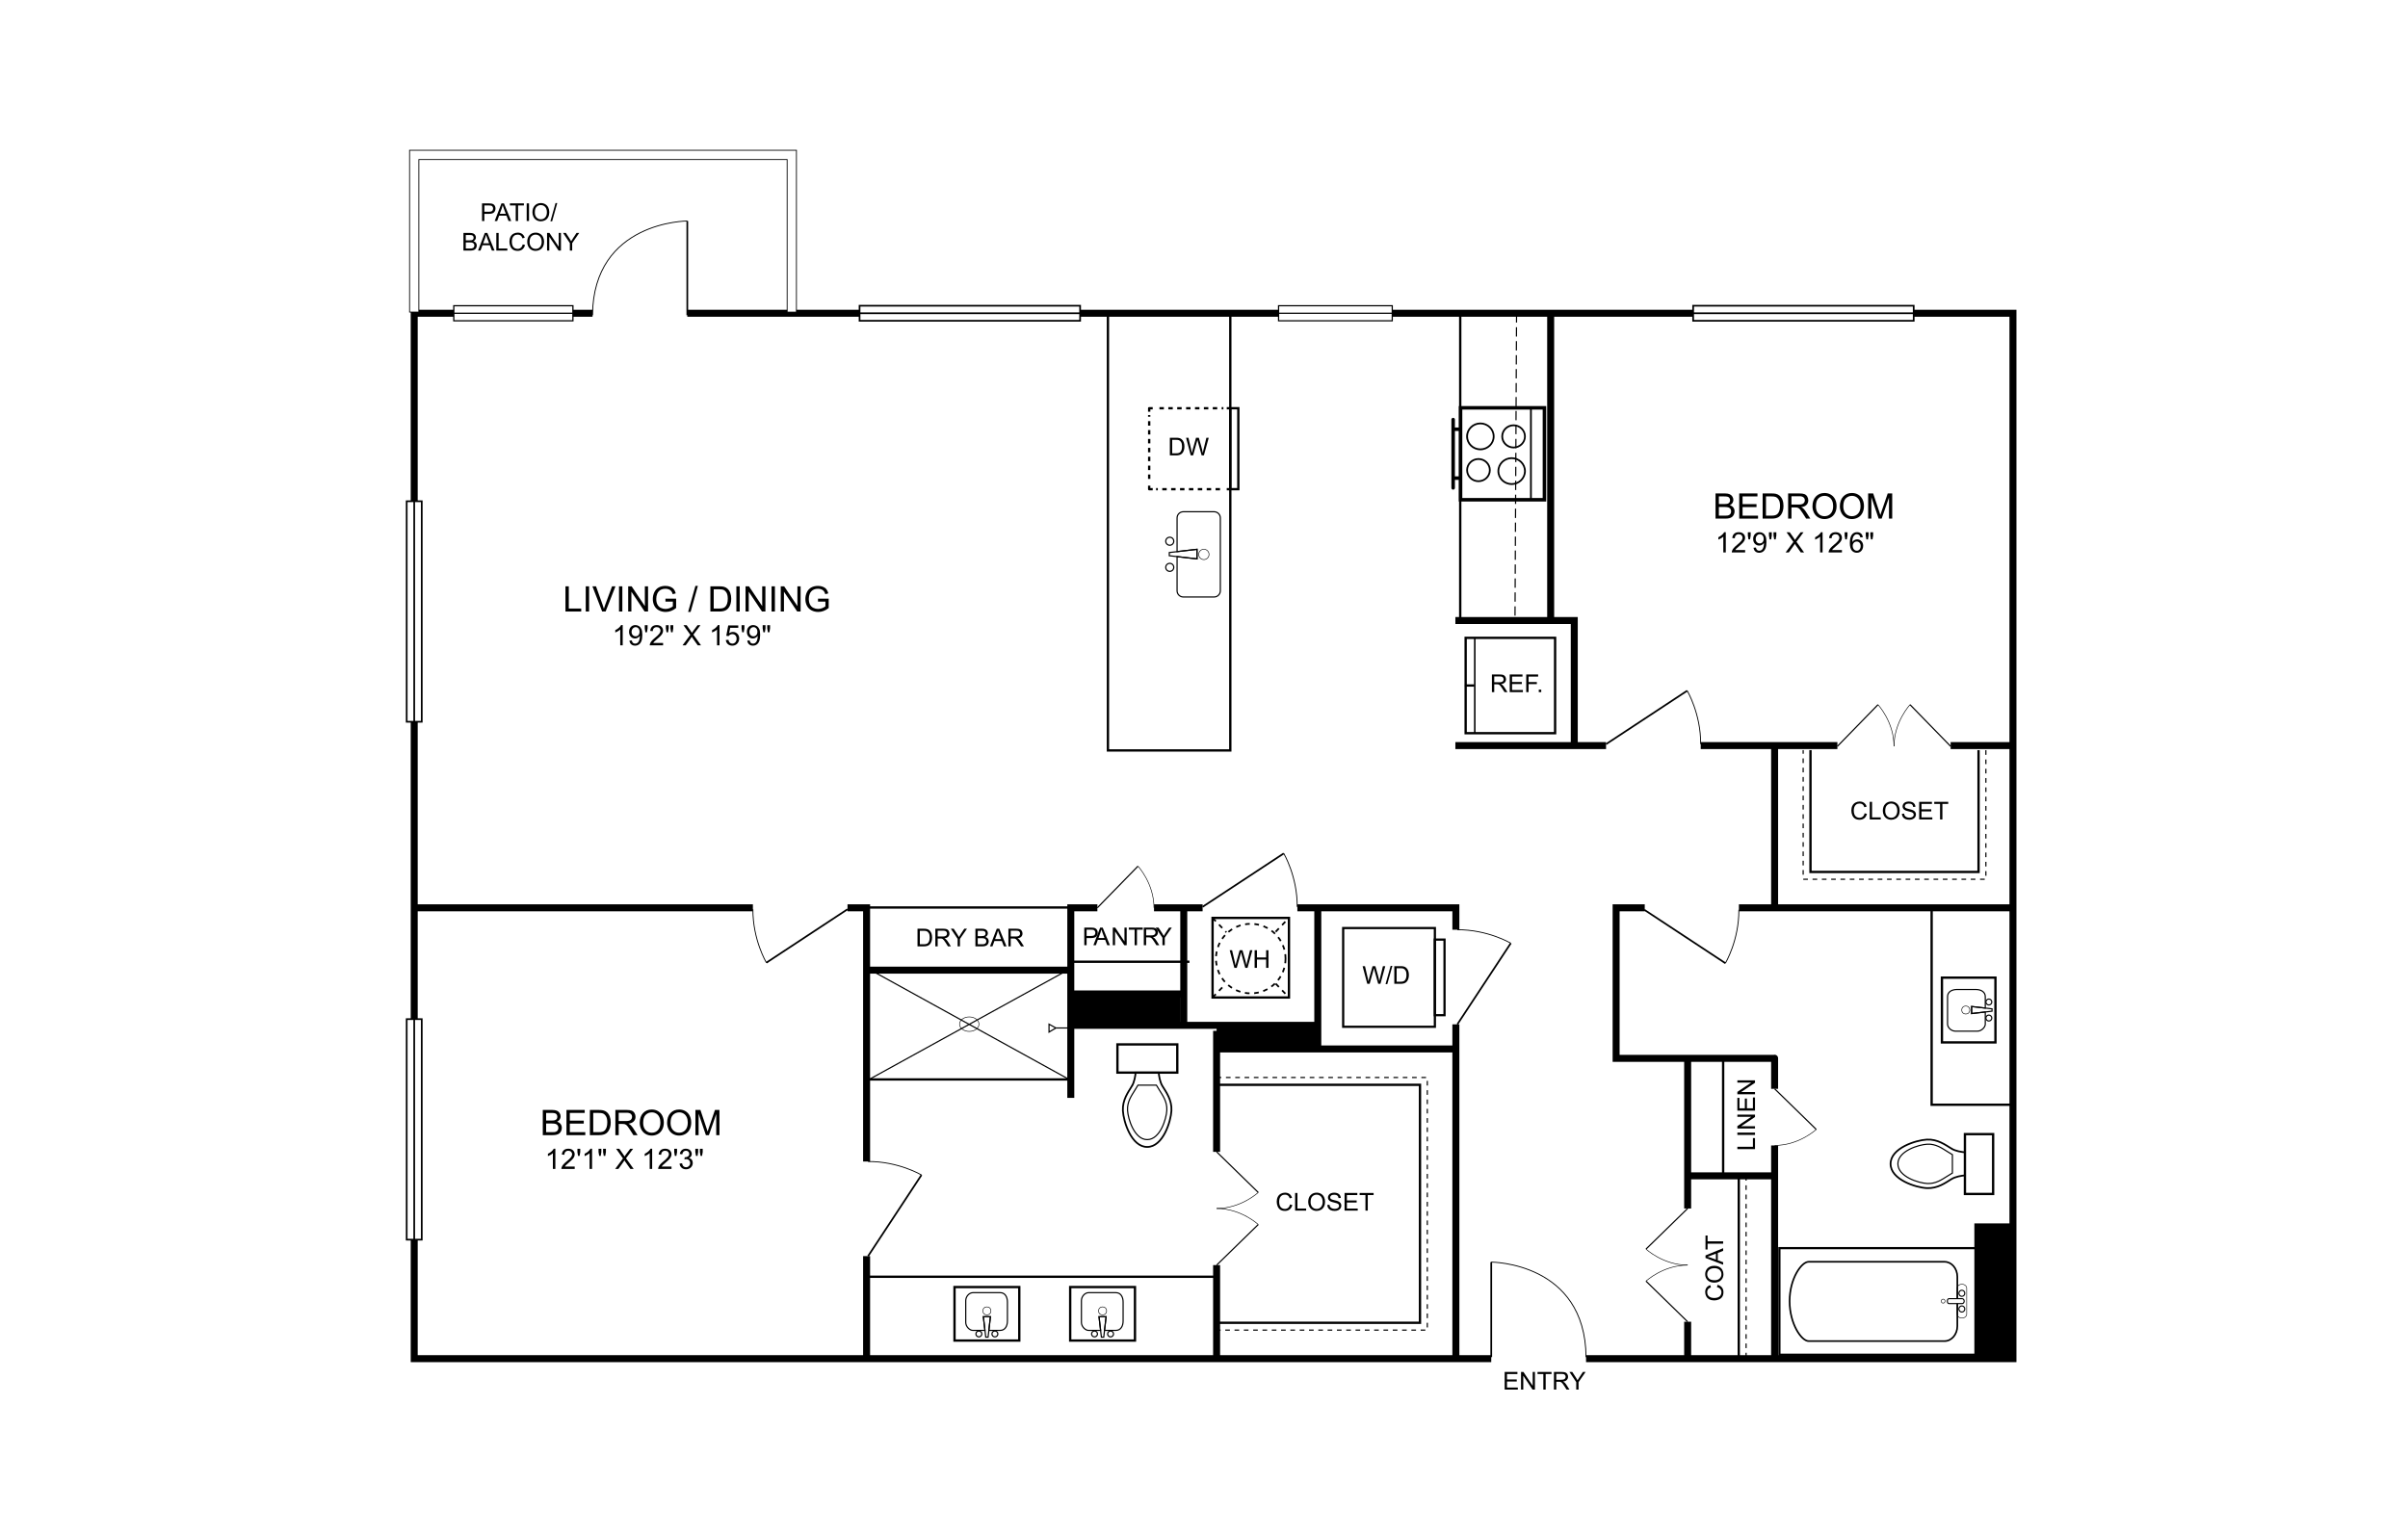 <?xml version="1.0" encoding="UTF-8"?><svg id="a" xmlns="http://www.w3.org/2000/svg" viewBox="0 0 1035 660"><defs><style>.b,.c,.d,.e,.f,.g,.h,.i,.j,.k,.l,.m,.n,.o,.p,.q,.r,.s,.t,.u,.v,.w,.x,.y,.z,.aa,.ab,.ac{stroke:#000;}.b,.c,.d,.e,.f,.g,.h,.i,.j,.k,.l,.m,.n,.o,.p,.q,.r,.s,.t,.u,.v,.w,.x,.y,.z,.ab,.ac{fill:none;}.b,.d,.e,.f,.x{stroke-miterlimit:3.86;}.b,.s{stroke-width:.75px;}.c{stroke-miterlimit:3;}.c,.d,.j,.r,.t{stroke-width:.5px;}.e{stroke-width:.45px;}.f,.h{stroke-width:.25px;}.g{stroke-width:.24px;}.i{stroke-width:.47px;}.k{stroke-width:.37px;}.l{stroke-width:.38px;}.m{stroke-width:.95px;}.ad{isolation:isolate;}.n{stroke-width:.72px;}.o,.w{stroke-width:.73px;}.p{stroke-width:.71px;}.q{stroke-width:.74px;}.r{stroke-dasharray:4 2;}.s,.t{stroke-dasharray:2 2;}.ae,.aa{fill:#fff;}.u{stroke-width:.52px;}.u,.v,.w{stroke-miterlimit:10;}.v{stroke-width:.54px;}.y,.ac{stroke-linejoin:round;}.z{stroke-width:3px;}.aa{stroke-width:.36px;}.ac{stroke-dasharray:1.91 1.91;}</style></defs><rect class="ae" width="1035" height="660"/><polyline class="z" points="254.68 134.673 178.038 134.673 178.038 584.101 640.963 584.101"/><polyline class="z" points="681.713 584.101 865.2 584.101 865.2 134.673 295.415 134.673"/><line class="z" x1="666.505" y1="266.773" x2="666.505" y2="134.673"/><polyline class="z" points="676.644 320.854 676.644 266.773 625.544 266.773"/><g class="ad"><g class="ad"><path d="M641.251,297.551v-7.582h3.362c.677,0,1.19.068,1.541.204s.632.377.844.723c.21.344.315.726.315,1.142,0,.538-.174.992-.522,1.361-.349.368-.887.603-1.614.703.265.127.467.253.604.377.294.269.57.604.833,1.009l1.318,2.063h-1.262l-1.003-1.578c-.293-.455-.533-.802-.724-1.043-.189-.242-.359-.411-.508-.508-.151-.096-.303-.163-.458-.201-.114-.024-.3-.035-.559-.035h-1.164v3.366h-1.003ZM642.254,293.316h2.158c.458,0,.817-.049,1.076-.143s.455-.247.59-.455.201-.434.201-.68c0-.359-.13-.653-.39-.885-.26-.231-.671-.346-1.234-.346h-2.4v2.509Z"/><path d="M648.905,297.551v-7.582h5.482v.894h-4.479v2.323h4.195v.89h-4.195v2.58h4.655v.895h-5.658Z"/><path d="M656.001,297.551v-7.582h5.116v.894h-4.112v2.35h3.558v.894h-3.558v3.445h-1.003Z"/><path d="M661.39,297.551v-1.061h1.061v1.061h-1.061Z"/></g></g><line class="z" x1="838.417" y1="320.536" x2="865.2" y2="320.536"/><line class="z" x1="730.997" y1="320.536" x2="789.738" y2="320.536"/><line class="z" x1="625.544" y1="320.536" x2="690.308" y2="320.536"/><line class="z" x1="178.038" y1="390.279" x2="323.605" y2="390.279"/><line class="z" x1="372.481" y1="417.077" x2="460.245" y2="417.077"/><line class="z" x1="459.609" y1="427.306" x2="508.803" y2="427.306"/><line class="z" x1="459.609" y1="440.803" x2="566.409" y2="440.803"/><line class="z" x1="522.92" y1="450.957" x2="625.756" y2="450.957"/><line class="z" x1="725.383" y1="519.549" x2="725.383" y2="454.997"/><line class="z" x1="725.383" y1="584.101" x2="725.383" y2="568.228"/><line class="z" x1="625.756" y1="584.101" x2="625.756" y2="440.38"/><line class="z" x1="762.758" y1="390.279" x2="762.758" y2="320.854"/><line class="z" x1="522.92" y1="495.202" x2="522.92" y2="443.179"/><line class="z" x1="522.92" y1="584.101" x2="522.92" y2="543.881"/><polyline class="z" points="372.481 499.348 372.481 390.279 364.279 390.279"/><line class="z" x1="372.481" y1="584.101" x2="372.481" y2="540.022"/><line class="z" x1="747.415" y1="390.279" x2="864.791" y2="390.279"/><polyline class="z" points="557.633 390.279 625.756 390.279 625.756 399.706"/><line class="z" x1="496.016" y1="390.279" x2="516.898" y2="390.279"/><polyline class="z" points="460.245 471.99 460.245 390.279 471.669 390.279"/><line class="z" x1="508.803" y1="440.803" x2="508.803" y2="390.279"/><line class="z" x1="566.409" y1="450.957" x2="566.409" y2="390.279"/><path class="z" d="M762.758,468.101c0-14.95,0-13.104,0-13.104h-68.123v-64.718h12.302"/><path class="z" d="M762.758,584.101v-91.653"/><line class="z" x1="725.383" y1="505.507" x2="762.758" y2="505.507"/><rect x="460.245" y="427.306" width="47.256" height="13.482"/><rect x="522.92" y="440.803" width="43.489" height="10.153"/><rect x="848.616" y="525.95" width="16.584" height="58.151"/><polygon class="aa" points="342.323 134.174 342.323 64.599 176.041 64.599 176.041 134.159 180.036 134.159 180.036 68.593 338.329 68.593 338.329 134.174 342.323 134.174"/><line class="n" x1="295.415" y1="95.013" x2="295.415" y2="135.506"/><path class="l" d="M295.415,95.013s-40.402,0-40.75,40.492"/><rect class="m" x="577.319" y="398.979" width="39.418" height="42.444"/><rect class="m" x="616.707" y="403.942" width="4.176" height="32.503"/><g class="ad"><g class="ad"><path d="M587.677,422.948l-2.011-7.582h1.028l1.154,4.97c.124.522.231,1.039.321,1.552.192-.81.306-1.277.341-1.401l1.442-5.12h1.21l1.086,3.838c.273.952.47,1.847.59,2.683.098-.479.223-1.028.378-1.649l1.19-4.872h1.008l-2.079,7.582h-.966l-1.599-5.778c-.135-.482-.213-.779-.238-.89-.078.349-.154.646-.222.89l-1.609,5.778h-1.024Z"/><path d="M595.534,423.078l2.197-7.841h.745l-2.193,7.841h-.749Z"/><path d="M599.293,422.948v-7.582h2.613c.59,0,1.039.037,1.349.108.434.101.805.282,1.113.544.399.338.699.77.897,1.296s.297,1.126.297,1.801c0,.576-.067,1.088-.201,1.531-.135.446-.307.814-.517,1.105-.211.291-.44.52-.692.687-.25.167-.551.294-.904.38-.353.087-.759.13-1.218.13h-2.737ZM600.296,422.052h1.62c.499,0,.891-.046,1.176-.139.284-.093.511-.225.68-.393.238-.238.424-.557.556-.959.133-.402.2-.89.2-1.462,0-.793-.13-1.402-.39-1.828s-.576-.711-.949-.856c-.269-.103-.702-.157-1.299-.157h-1.593v5.793Z"/></g></g><rect class="ae" x="195.046" y="131.435" width="51.206" height="6.476"/><rect class="v" x="195.046" y="131.435" width="51.206" height="6.476"/><line class="v" x1="246.252" y1="134.673" x2="195.046" y2="134.673"/><rect class="ae" x="369.454" y="131.435" width="94.8" height="6.476"/><rect class="w" x="369.454" y="131.435" width="94.8" height="6.476"/><line class="w" x1="464.255" y1="134.673" x2="369.454" y2="134.673"/><rect class="ae" x="174.8" y="215.492" width="6.476" height="94.8"/><rect class="w" x="174.8" y="215.492" width="6.476" height="94.8"/><line class="w" x1="178.038" y1="215.492" x2="178.038" y2="310.292"/><rect class="ae" x="174.8" y="438.14" width="6.476" height="94.8"/><rect class="w" x="174.8" y="438.14" width="6.476" height="94.8"/><line class="w" x1="178.038" y1="438.14" x2="178.038" y2="532.94"/><rect class="ae" x="727.743" y="131.435" width="94.8" height="6.476"/><rect class="w" x="727.743" y="131.435" width="94.8" height="6.476"/><line class="w" x1="822.544" y1="134.673" x2="727.743" y2="134.673"/><rect class="ae" x="549.552" y="131.435" width="48.86" height="6.476"/><rect class="u" x="549.552" y="131.435" width="48.86" height="6.476"/><line class="u" x1="598.428" y1="134.673" x2="549.552" y2="134.673"/><line class="q" x1="364.279" y1="390.899" x2="329.401" y2="413.869"/><path class="k" d="M329.401,413.869s-5.871-9.836-5.795-22.97"/><line class="q" x1="373.116" y1="540.022" x2="396.071" y2="505.143"/><path class="k" d="M396.071,505.143s-9.836-5.871-22.97-5.795"/><line class="q" x1="626.391" y1="440.38" x2="649.361" y2="405.501"/><path class="k" d="M649.361,405.501s-9.836-5.871-22.97-5.795"/><line class="q" x1="706.741" y1="391.126" x2="741.604" y2="414.096"/><path class="k" d="M741.604,414.096s5.871-9.836,5.795-22.97"/><line class="q" x1="690.308" y1="319.916" x2="725.186" y2="296.946"/><path class="k" d="M725.186,296.946s5.871,9.836,5.795,22.97"/><line class="q" x1="516.898" y1="389.855" x2="551.777" y2="366.9"/><path class="k" d="M551.777,366.9s5.871,9.836,5.795,22.97"/><line class="o" x1="640.963" y1="542.595" x2="640.963" y2="583.435"/><path class="l" d="M640.963,542.595s40.402,0,40.75,40.84"/><rect class="x" x="521.18" y="394.621" width="32.836" height="34.213"/><line class="s" x1="548.296" y1="422.872" x2="554.031" y2="428.834"/><line class="s" x1="521.18" y1="394.621" x2="527.112" y2="400.795"/><line class="s" x1="548.296" y1="400.583" x2="554.016" y2="394.621"/><line class="s" x1="521.18" y1="428.834" x2="526.491" y2="423.311"/><circle class="s" cx="537.598" cy="412.114" r="14.95"/><g class="ad"><g class="ad"><path d="M530.554,416.093l-2.012-7.582h1.029l1.153,4.97c.124.522.231,1.039.321,1.552.193-.81.307-1.277.342-1.401l1.442-5.12h1.21l1.086,3.838c.273.952.47,1.847.59,2.683.098-.479.223-1.028.378-1.649l1.19-4.872h1.008l-2.079,7.582h-.966l-1.599-5.778c-.135-.482-.213-.779-.238-.89-.078.349-.154.646-.222.89l-1.609,5.778h-1.024Z"/><path d="M539.26,416.093v-7.582h1.003v3.114h3.941v-3.114h1.003v7.582h-1.003v-3.573h-3.941v3.573h-1.003Z"/></g></g><polyline class="ab" points="522.936 466.376 610.336 466.376 610.336 568.682 522.92 568.682"/><polyline class="t" points="522.936 463.229 613.484 463.229 613.484 571.829 522.92 571.829"/><polyline class="ab" points="850.416 322.504 850.416 374.859 778.178 374.859 778.178 322.488"/><polyline class="t" points="853.564 322.504 853.564 378.007 775.03 378.007 775.03 322.488"/><line class="ab" x1="747.354" y1="505.567" x2="747.354" y2="583.435"/><line class="t" x1="750.502" y1="505.567" x2="750.502" y2="583.435"/><path class="b" d="M486.514,466.906c-1.574,2.587-4.116,5.947-3.874,10.592s3.632,15.586,10.426,15.586h.015c6.794,0,10.184-10.925,10.426-15.586s-2.3-8.005-3.874-10.592c-1.089-1.77-1.468-4.343-1.604-5.78h-9.911c-.136,1.438-.514,4.01-1.604,5.78h0Z"/><polygon class="x" points="480.294 449.005 480.294 461.125 488.118 461.125 498.044 461.125 506.018 461.125 506.018 449.005 480.294 449.005"/><path class="d" d="M487.769,468.736c-1.286,2.103-3.329,4.812-3.132,8.58.197,3.768,2.951,12.62,8.444,12.62h0c5.508,0,8.247-8.852,8.444-12.62.197-3.768-1.861-6.492-3.132-8.58s-1.362-2.224-1.362-2.224h-7.914s-.076.121-1.362,2.224h.015Z"/><path class="b" d="M838.78,493.795c-2.588-1.574-5.947-4.116-10.592-3.874s-15.586,3.632-15.586,10.426h0c0,6.809,10.925,10.214,15.586,10.441s8.005-2.3,10.592-3.874c1.77-1.089,4.343-1.468,5.78-1.604v-9.911c-1.438-.136-4.01-.514-5.78-1.604h0Z"/><polygon class="x" points="856.681 487.575 844.56 487.575 844.56 495.399 844.56 505.31 844.56 513.299 856.681 513.299 856.681 487.575"/><path class="d" d="M836.949,495.036c-2.103-1.286-4.812-3.329-8.58-3.132s-12.62,2.951-12.62,8.444h0c0,5.523,8.852,8.262,12.62,8.459,3.768.197,6.492-1.861,8.58-3.132s2.224-1.362,2.224-1.362v-7.914s-.121-.076-2.224-1.362h0Z"/><rect class="x" x="834.679" y="420.3" width="23" height="27.842"/><path class="j" d="M853.307,440.213v-5.145l-5.871.681v-3.042l5.871.681v-4.903c0-2.058-1.816-3.087-4.055-3.087h-8.111c-2.24,0-4.055,1.029-4.055,3.087v11.742c0,1.619,1.649,3.087,3.45,3.087h9.336c1.831,0,3.45-1.695,3.45-3.087l-.015-.015Z"/><polyline class="d" points="853.307 435.053 856.212 434.72 856.212 433.707 853.307 433.374"/><polyline class="j" points="853.307 433.374 847.435 432.708 847.435 435.734 853.307 435.053"/><circle class="f" cx="844.923" cy="434.221" r="1.725"/><path class="d" d="M854.835,438.942c-.696,0-1.271-.575-1.271-1.271s.575-1.271,1.271-1.271,1.271.575,1.271,1.271-.575,1.271-1.271,1.271Z"/><path class="d" d="M854.835,432.042c-.696,0-1.271-.575-1.271-1.271s.575-1.271,1.271-1.271,1.271.575,1.271,1.271-.575,1.271-1.271,1.271Z"/><rect class="x" x="830.246" y="390.233" width="34.546" height="84.707"/><rect class="x" x="459.988" y="553.323" width="27.842" height="23"/><path class="j" d="M467.917,571.95h5.145l-.681-5.871h3.042l-.681,5.871h4.903c2.058,0,3.087-1.816,3.087-4.055v-8.111c0-2.24-1.029-4.055-3.087-4.055h-11.742c-1.619,0-3.087,1.649-3.087,3.45v9.336c0,1.831,1.695,3.45,3.087,3.45l.015-.015Z"/><polyline class="d" points="473.061 571.95 473.394 574.855 474.408 574.855 474.741 571.95"/><polyline class="j" points="474.741 571.95 475.422 566.079 472.38 566.079 473.061 571.95"/><circle class="f" cx="473.909" cy="563.567" r="1.725"/><path class="d" d="M469.173,573.478c0-.696.575-1.271,1.271-1.271s1.271.575,1.271,1.271-.575,1.271-1.271,1.271-1.271-.575-1.271-1.271Z"/><path class="d" d="M476.073,573.478c0-.696.575-1.271,1.271-1.271s1.271.575,1.271,1.271-.575,1.271-1.271,1.271-1.271-.575-1.271-1.271Z"/><rect class="x" x="410.265" y="553.323" width="27.842" height="23"/><path class="j" d="M418.194,571.95h5.145l-.681-5.871h3.042l-.681,5.871h4.903c2.058,0,3.087-1.816,3.087-4.055v-8.111c0-2.24-1.029-4.055-3.087-4.055h-11.742c-1.619,0-3.087,1.649-3.087,3.45v9.336c0,1.831,1.695,3.45,3.087,3.45l.015-.015Z"/><polyline class="d" points="423.354 571.95 423.687 574.855 424.7 574.855 425.033 571.95"/><polyline class="j" points="425.033 571.95 425.699 566.079 422.673 566.079 423.354 571.95"/><circle class="f" cx="424.186" cy="563.567" r="1.725"/><path class="d" d="M419.465,573.478c0-.696.575-1.271,1.271-1.271s1.271.575,1.271,1.271-.575,1.271-1.271,1.271-1.271-.575-1.271-1.271Z"/><path class="d" d="M426.35,573.478c0-.696.575-1.271,1.271-1.271s1.271.575,1.271,1.271-.575,1.271-1.271,1.271-1.271-.575-1.271-1.271Z"/><rect class="x" x="373.101" y="548.889" width="149.819" height="34.546"/><rect class="ab" x="373.056" y="416.699" width="86.432" height="47.362"/><line class="j" x1="373.646" y1="464.015" x2="459.549" y2="416.714"/><line class="j" x1="459.519" y1="464.061" x2="373.616" y2="416.714"/><ellipse class="h" cx="416.605" cy="440.304" rx="4.176" ry="3.117"/><polygon class="c" points="453.844 441.938 450.893 443.709 450.893 440.304 453.844 441.938"/><line class="c" x1="453.844" y1="441.938" x2="459.655" y2="441.938"/><line class="j" x1="522.936" y1="543.881" x2="540.821" y2="526.434"/><path class="h" d="M540.821,526.434s-7.339-6.885-17.901-6.885"/><line class="j" x1="522.936" y1="495.202" x2="540.821" y2="512.649"/><path class="h" d="M540.821,512.649s-7.339,6.885-17.901,6.885"/><line class="j" x1="725.368" y1="568.228" x2="707.482" y2="550.781"/><path class="h" d="M707.482,550.781s7.339-6.885,17.901-6.885"/><line class="j" x1="725.368" y1="519.549" x2="707.482" y2="536.996"/><path class="h" d="M707.482,536.996s7.339,6.885,17.901,6.885"/><line class="j" x1="789.738" y1="320.854" x2="807.185" y2="302.953"/><path class="h" d="M807.185,302.953s6.885,7.339,6.885,17.901"/><line class="j" x1="838.417" y1="320.854" x2="820.97" y2="302.953"/><path class="h" d="M820.97,302.953s-6.885,7.339-6.885,17.901"/><line class="j" x1="762.773" y1="468.101" x2="780.659" y2="485.548"/><path class="h" d="M780.659,485.548s-7.339,6.885-17.901,6.885"/><line class="j" x1="471.669" y1="390.263" x2="489.116" y2="372.378"/><path class="h" d="M489.116,372.378s6.885,7.339,6.885,17.901"/><rect class="x" x="629.962" y="274.218" width="38.45" height="40.992"/><line class="e" x1="633.896" y1="315.134" x2="633.896" y2="274.218"/><line class="d" x1="633.896" y1="274.218" x2="633.896" y2="315.134"/><line class="ab" x1="627.632" y1="266.773" x2="627.632" y2="134.673"/><line class="r" x1="651.843" y1="134.673" x2="651.177" y2="264.942"/><rect class="ab" x="476.209" y="134.673" width="52.598" height="187.951"/><line class="y" x1="528.792" y1="210.302" x2="527.278" y2="210.302"/><line class="ac" x1="524.388" y1="210.302" x2="496.909" y2="210.302"/><polyline class="y" points="495.456 210.302 493.943 210.302 493.943 208.789"/><line class="ac" x1="493.943" y1="205.899" x2="493.943" y2="178.465"/><polyline class="y" points="493.943 177.012 493.943 175.499 495.456 175.499"/><line class="ac" x1="498.346" y1="175.499" x2="525.841" y2="175.499"/><line class="y" x1="527.278" y1="175.499" x2="528.792" y2="175.499"/><rect class="x" x="528.792" y="175.499" width="3.465" height="34.803"/><g class="ad"><g class="ad"><path d="M502.826,195.775v-7.582h2.612c.59,0,1.04.037,1.35.108.434.101.805.282,1.112.544.4.338.699.77.898,1.296.198.526.297,1.126.297,1.801,0,.576-.067,1.088-.202,1.531-.135.446-.307.814-.517,1.105s-.44.52-.691.687c-.25.167-.551.294-.904.38-.354.087-.759.13-1.218.13h-2.736ZM503.829,194.88h1.619c.5,0,.892-.046,1.177-.139.284-.093.51-.225.68-.393.238-.238.423-.557.556-.959.133-.402.2-.89.2-1.462,0-.793-.13-1.402-.39-1.828-.261-.426-.577-.711-.949-.856-.269-.103-.702-.157-1.298-.157h-1.593v5.793Z"/><path d="M511.799,195.775l-2.012-7.582h1.029l1.153,4.97c.124.522.231,1.039.321,1.552.193-.81.307-1.277.341-1.401l1.443-5.12h1.21l1.086,3.838c.273.952.469,1.847.59,2.683.097-.479.222-1.028.378-1.649l1.19-4.872h1.008l-2.079,7.582h-.967l-1.598-5.778c-.135-.482-.213-.779-.238-.89-.079.349-.154.646-.222.89l-1.609,5.778h-1.024Z"/></g></g><line class="ab" x1="740.636" y1="455.451" x2="740.636" y2="505.507"/><line class="ab" x1="461.183" y1="413.46" x2="511.239" y2="413.46"/><line class="ab" x1="372.481" y1="390.142" x2="460.245" y2="390.142"/><rect class="m" x="764.816" y="536.587" width="84.738" height="45.834"/><path class="g" d="M841.216,558.347v-4.54c0-.938.923-1.695,2.058-1.695s2.058.772,2.058,1.695v11.137c0,.938-.923,1.71-2.058,1.71s-2.058-.757-2.058-1.71v-4.585"/><path class="p" d="M841.292,560.45v9.669c0,3.541-2.451,6.431-5.478,6.431h-58.454c-3.026,0-8.156-7.354-8.156-17.144,0-9.805,5.145-16.948,8.156-16.948h58.454c3.026,0,5.478,2.875,5.478,6.431v9.412"/><path class="i" d="M843.38,558.316c.469,0,.863.484.863,1.059s-.393,1.059-.863,1.059h-5.644c-.469,0-.741-.469-.741-1.059s.272-1.059.741-1.059h5.644Z"/><path class="i" d="M843.229,557.318c-.696,0-1.271-.59-1.271-1.317s.575-1.317,1.271-1.317,1.271.59,1.271,1.317-.575,1.317-1.271,1.317Z"/><path class="i" d="M843.229,564.066c-.696,0-1.271-.59-1.271-1.317s.575-1.317,1.271-1.317,1.271.59,1.271,1.317-.575,1.317-1.271,1.317Z"/><path class="g" d="M835.194,560.238c-.454,0-.832-.378-.832-.863,0-.469.378-.863.832-.863s.832.378.832.863c0,.469-.378.863-.832.863Z"/><line class="ab" x1="629.66" y1="294.707" x2="633.715" y2="294.707"/><g class="ad"><g class="ad"><path d="M207.182,95.013v-7.582h2.86c.503,0,.888.024,1.153.072.372.062.684.18.936.355s.454.418.608.732c.153.313.23.659.23,1.034,0,.644-.205,1.191-.616,1.637s-1.152.669-2.224.669h-1.945v3.083h-1.003ZM208.185,91.035h1.96c.648,0,1.108-.12,1.381-.361.273-.242.409-.582.409-1.02,0-.318-.081-.588-.24-.814-.161-.226-.372-.375-.634-.448-.169-.044-.481-.068-.936-.068h-1.94v2.71Z"/><path d="M212.628,95.013l2.912-7.582h1.081l3.103,7.582h-1.143l-.884-2.296h-3.17l-.833,2.296h-1.065ZM214.816,91.9h2.571l-.791-2.1c-.242-.638-.42-1.161-.538-1.572-.097.486-.233.969-.409,1.448l-.833,2.224Z"/><path d="M221.668,95.013v-6.688h-2.498v-.894h6.01v.894h-2.508v6.688h-1.003Z"/><path d="M226.38,95.013v-7.582h1.003v7.582h-1.003Z"/><path d="M228.847,91.321c0-1.259.338-2.243,1.014-2.955s1.548-1.068,2.617-1.068c.7,0,1.331.167,1.893.502.562.334.991.799,1.285,1.398.295.599.443,1.277.443,2.036,0,.768-.155,1.456-.466,2.063s-.75,1.067-1.319,1.379-1.183.468-1.841.468c-.714,0-1.351-.173-1.914-.517-.562-.346-.988-.816-1.278-1.413s-.434-1.228-.434-1.893ZM229.881,91.337c0,.913.246,1.633.737,2.159.492.526,1.108.788,1.849.788.755,0,1.377-.265,1.864-.795.488-.532.732-1.286.732-2.261,0-.618-.104-1.156-.312-1.617-.209-.46-.514-.817-.916-1.07-.401-.254-.852-.381-1.352-.381-.71,0-1.321.245-1.834.733-.511.488-.768,1.302-.768,2.444Z"/><path d="M236.574,95.144l2.198-7.841h.745l-2.193,7.841h-.75Z"/></g><g class="ad"><path d="M199.196,107.724v-7.582h2.845c.579,0,1.044.077,1.393.231.35.154.624.389.823.708.198.319.297.653.297,1.002,0,.324-.088.628-.264.915s-.441.517-.796.693c.459.135.811.363,1.057.689.247.324.37.706.37,1.147,0,.356-.075.686-.225.992-.149.304-.335.539-.556.705s-.497.291-.831.375c-.333.084-.74.127-1.223.127h-2.891ZM200.2,103.328h1.639c.445,0,.764-.03.957-.087.255-.077.448-.202.576-.378.13-.176.194-.396.194-.662,0-.251-.061-.473-.181-.665-.12-.191-.293-.322-.517-.393s-.609-.106-1.153-.106h-1.515v2.292ZM200.2,106.829h1.888c.324,0,.552-.012.683-.035.231-.041.424-.111.579-.207s.283-.236.383-.421.15-.398.15-.64c0-.282-.072-.527-.217-.736s-.346-.356-.603-.44c-.256-.084-.626-.127-1.109-.127h-1.753v2.607Z"/><path d="M205.47,107.724l2.912-7.582h1.081l3.103,7.582h-1.143l-.884-2.296h-3.17l-.833,2.296h-1.065ZM207.658,104.611h2.571l-.791-2.1c-.242-.638-.42-1.161-.538-1.572-.097.486-.233.969-.409,1.448l-.833,2.224Z"/><path d="M213.326,107.724v-7.582h1.003v6.687h3.734v.895h-4.737Z"/><path d="M224.668,105.066l1.003.253c-.211.825-.589,1.453-1.135,1.886-.547.433-1.215.65-2.005.65-.817,0-1.481-.167-1.994-.499-.511-.333-.901-.816-1.169-1.445-.267-.632-.401-1.309-.401-2.033,0-.789.151-1.478.452-2.066.302-.588.732-1.034,1.289-1.34.556-.304,1.17-.457,1.838-.457.759,0,1.396.192,1.914.579.517.386.878.928,1.081,1.628l-.988.234c-.176-.553-.431-.955-.765-1.206s-.755-.378-1.262-.378c-.583,0-1.07.14-1.462.42-.391.279-.666.655-.825,1.125-.159.471-.238.956-.238,1.456,0,.646.094,1.209.282,1.689.188.482.479.841.876,1.079s.826.356,1.288.356c.562,0,1.038-.161,1.427-.485.389-.325.653-.805.791-1.444Z"/><path d="M226.602,104.031c0-1.259.338-2.243,1.014-2.955s1.548-1.068,2.617-1.068c.7,0,1.331.167,1.893.502.562.334.991.799,1.285,1.398.295.599.443,1.277.443,2.036,0,.768-.155,1.456-.466,2.063s-.75,1.067-1.319,1.379-1.183.468-1.841.468c-.714,0-1.351-.173-1.914-.517-.562-.346-.988-.816-1.278-1.413s-.434-1.228-.434-1.893ZM227.637,104.047c0,.913.246,1.633.737,2.159.492.526,1.108.788,1.849.788.755,0,1.377-.265,1.864-.795.488-.532.732-1.286.732-2.261,0-.618-.104-1.156-.312-1.617-.209-.46-.514-.817-.916-1.07-.401-.254-.852-.381-1.352-.381-.71,0-1.321.245-1.834.733-.511.488-.768,1.302-.768,2.444Z"/><path d="M235.136,107.724v-7.582h1.029l3.982,5.954v-5.954h.962v7.582h-1.029l-3.982-5.958v5.958h-.962Z"/><path d="M244.932,107.724v-3.212l-2.922-4.37h1.221l1.495,2.286c.276.427.533.856.771,1.283.228-.396.503-.842.828-1.339l1.469-2.23h1.169l-3.026,4.37v3.212h-1.003Z"/></g></g><g class="ad"><g class="ad"><path d="M554.462,517.799l1.003.253c-.21.825-.588,1.453-1.135,1.886s-1.215.65-2.004.65c-.817,0-1.482-.167-1.995-.499-.511-.333-.901-.816-1.169-1.445-.266-.632-.401-1.309-.401-2.033,0-.789.151-1.478.452-2.066.303-.588.732-1.034,1.289-1.34.557-.304,1.17-.457,1.838-.457.759,0,1.396.192,1.914.579.517.386.878.928,1.082,1.628l-.989.234c-.176-.553-.43-.955-.765-1.206-.334-.251-.755-.378-1.262-.378-.582,0-1.07.14-1.462.42-.39.279-.665.655-.825,1.125-.158.471-.238.956-.238,1.456,0,.646.095,1.209.282,1.689.188.482.48.841.876,1.079.398.238.826.356,1.289.356.561,0,1.037-.161,1.427-.485.389-.325.653-.805.791-1.444Z"/><path d="M556.661,520.457v-7.582h1.003v6.687h3.734v.895h-4.737Z"/><path d="M562.288,516.764c0-1.259.337-2.243,1.014-2.955.675-.712,1.547-1.068,2.617-1.068.699,0,1.33.167,1.893.502.561.334.99.799,1.284,1.398.295.599.443,1.277.443,2.036,0,.768-.155,1.456-.466,2.063s-.751,1.067-1.32,1.379-1.182.468-1.841.468c-.714,0-1.351-.173-1.914-.517-.561-.346-.987-.816-1.277-1.413s-.434-1.228-.434-1.893ZM563.322,516.781c0,.913.245,1.633.736,2.159.492.526,1.108.788,1.85.788.755,0,1.376-.265,1.863-.795.489-.532.733-1.286.733-2.261,0-.618-.105-1.156-.313-1.617-.208-.46-.514-.817-.916-1.07-.401-.254-.851-.381-1.352-.381-.709,0-1.321.245-1.834.733-.511.488-.767,1.302-.767,2.444Z"/><path d="M570.491,518.022l.946-.083c.046.378.149.69.313.932.164.244.418.44.762.59.346.151.733.225,1.164.225.383,0,.72-.056,1.014-.17.293-.114.511-.27.655-.468.142-.198.214-.414.214-.649,0-.238-.07-.446-.207-.624-.139-.177-.366-.327-.683-.448-.204-.078-.653-.202-1.351-.369-.696-.167-1.184-.325-1.463-.473-.362-.189-.632-.426-.81-.706s-.266-.596-.266-.943c0-.384.108-.742.325-1.074s.535-.585.952-.758c.418-.171.881-.257,1.392-.257.561,0,1.058.09,1.487.27.43.182.759.448.99.799.232.352.356.751.372,1.194l-.962.074c-.052-.48-.226-.842-.525-1.088-.298-.244-.739-.366-1.321-.366-.607,0-1.049.111-1.327.334-.278.222-.417.491-.417.804,0,.272.099.496.295.672.192.176.698.356,1.513.541.814.185,1.374.346,1.677.483.442.204.767.461.978.773.21.312.315.672.315,1.079,0,.403-.115.783-.346,1.141-.232.356-.563.634-.996.832s-.919.298-1.462.298c-.686,0-1.26-.101-1.724-.301-.464-.2-.828-.499-1.091-.901-.265-.402-.403-.857-.417-1.362Z"/><path d="M577.918,520.457v-7.582h5.482v.894h-4.479v2.323h4.194v.89h-4.194v2.58h4.655v.895h-5.658Z"/><path d="M586.89,520.457v-6.688h-2.497v-.894h6.01v.894h-2.509v6.688h-1.003Z"/></g></g><g class="ad"><g class="ad"><path d="M801.443,349.64l1.003.253c-.211.825-.59,1.453-1.135,1.886-.547.433-1.215.65-2.005.65-.817,0-1.481-.167-1.993-.499-.511-.333-.901-.816-1.169-1.445-.268-.632-.401-1.309-.401-2.033,0-.789.151-1.478.452-2.066s.732-1.034,1.289-1.34c.556-.304,1.169-.457,1.838-.457.758,0,1.396.192,1.914.579.517.386.878.928,1.08,1.628l-.987.234c-.176-.553-.431-.955-.765-1.206-.335-.251-.755-.378-1.262-.378-.584,0-1.07.14-1.462.42s-.666.655-.825,1.125c-.16.471-.238.956-.238,1.456,0,.646.093,1.209.282,1.689.188.482.479.841.876,1.079.396.238.826.356,1.287.356.563,0,1.039-.161,1.427-.485.39-.325.653-.805.792-1.444Z"/><path d="M803.641,352.299v-7.582h1.003v6.687h3.734v.895h-4.737Z"/><path d="M809.268,348.606c0-1.259.338-2.243,1.014-2.955.677-.712,1.549-1.068,2.617-1.068.7,0,1.331.167,1.893.502.563.334.992.799,1.286,1.398.295.599.442,1.277.442,2.036,0,.768-.155,1.456-.466,2.063s-.749,1.067-1.318,1.379-1.184.468-1.841.468c-.714,0-1.352-.173-1.914-.517-.563-.346-.989-.816-1.278-1.413s-.434-1.228-.434-1.893ZM810.302,348.622c0,.913.247,1.633.737,2.159.492.526,1.108.788,1.849.788.755,0,1.377-.265,1.865-.795.488-.532.732-1.286.732-2.261,0-.618-.103-1.156-.312-1.617-.21-.46-.514-.817-.916-1.07-.402-.254-.853-.381-1.352-.381-.711,0-1.321.245-1.834.733-.511.488-.768,1.302-.768,2.444Z"/><path d="M817.47,349.863l.947-.083c.044.378.149.69.312.932.164.244.418.44.764.59.344.151.733.225,1.163.225.383,0,.721-.056,1.014-.17.294-.114.511-.27.655-.468s.214-.414.214-.649c0-.238-.068-.446-.207-.624-.137-.177-.365-.327-.683-.448-.202-.078-.653-.202-1.349-.369-.698-.167-1.185-.325-1.464-.473-.362-.189-.631-.426-.81-.706-.177-.281-.266-.596-.266-.943,0-.384.109-.742.327-1.074s.533-.585.952-.758c.417-.171.881-.257,1.391-.257.563,0,1.058.09,1.487.27.43.182.759.448.992.799.231.352.355.751.372,1.194l-.962.074c-.052-.48-.228-.842-.526-1.088-.297-.244-.737-.366-1.321-.366-.606,0-1.049.111-1.327.334-.276.222-.415.491-.415.804,0,.272.098.496.294.672.194.176.698.356,1.513.541s1.374.346,1.679.483c.44.204.767.461.977.773.211.312.316.672.316,1.079,0,.403-.115.783-.347,1.141-.231.356-.563.634-.996.832-.431.198-.919.298-1.46.298-.687,0-1.262-.101-1.726-.301-.463-.2-.828-.499-1.091-.901-.265-.402-.402-.857-.417-1.362Z"/><path d="M824.897,352.299v-7.582h5.482v.894h-4.479v2.323h4.195v.89h-4.195v2.58h4.655v.895h-5.658Z"/><path d="M833.871,352.299v-6.688h-2.499v-.894h6.01v.894h-2.508v6.688h-1.003Z"/></g></g><g class="ad"><g class="ad"><path d="M737.977,553.36l.253-1.003c.825.21,1.453.588,1.886,1.135s.65,1.215.65,2.004c0,.819-.167,1.482-.499,1.995-.333.511-.816.901-1.445,1.169-.632.268-1.309.401-2.033.401-.789,0-1.478-.151-2.066-.452s-1.034-.732-1.34-1.289c-.304-.556-.457-1.17-.457-1.838,0-.759.192-1.396.579-1.914.386-.517.928-.878,1.628-1.08l.234.987c-.553.176-.955.431-1.206.765s-.378.755-.378,1.262c0,.582.14,1.07.42,1.462s.655.666,1.125.825c.471.158.956.238,1.456.238.646,0,1.209-.095,1.689-.282.482-.188.841-.48,1.079-.876s.356-.826.356-1.289c0-.561-.161-1.037-.485-1.427-.325-.389-.805-.653-1.444-.791Z"/><path d="M736.943,551.426c-1.259,0-2.243-.337-2.955-1.014s-1.068-1.549-1.068-2.617c0-.699.167-1.331.502-1.893.334-.561.799-.99,1.398-1.286s1.277-.442,2.036-.442c.768,0,1.456.155,2.063.466s1.067.751,1.379,1.318c.312.57.468,1.184.468,1.841,0,.715-.173,1.352-.517,1.915-.346.561-.816.987-1.413,1.277s-1.228.434-1.893.434ZM736.959,550.391c.913,0,1.633-.245,2.159-.736.526-.494.788-1.108.788-1.85,0-.755-.265-1.377-.795-1.865-.532-.488-1.286-.732-2.261-.732-.618,0-1.156.105-1.617.312-.46.21-.817.514-1.07.916-.254.402-.381.853-.381,1.354,0,.709.245,1.321.733,1.832s1.302.768,2.444.768Z"/><path d="M740.636,543.715l-7.582-2.913v-1.08l7.582-3.103v1.142l-2.296.885v3.17l2.296.832v1.067ZM737.522,541.526v-2.57l-2.1.791c-.638.241-1.161.421-1.572.538.486.096.969.232,1.448.409l2.224.832Z"/><path d="M740.636,534.674h-6.688v2.497h-.894v-6.01h.894v2.508h6.688v1.005Z"/></g></g><g class="ad"><g class="ad"><path d="M233.303,488.014v-10.832h4.064c.828,0,1.491.109,1.991.328.5.22.892.557,1.175,1.014.283.455.425.931.425,1.429,0,.463-.126.898-.377,1.308s-.63.739-1.138.99c.655.192,1.159.52,1.511.983s.528,1.009.528,1.64c0,.507-.107.98-.321,1.414-.214.437-.479.773-.794,1.009s-.711.415-1.186.536c-.475.12-1.058.18-1.747.18h-4.13ZM234.737,481.734h2.342c.635,0,1.091-.041,1.367-.126.364-.108.639-.288.824-.539s.277-.566.277-.946c0-.359-.086-.677-.259-.949-.172-.275-.419-.461-.739-.561-.32-.102-.87-.152-1.648-.152h-2.165v3.273ZM234.737,486.736h2.697c.463,0,.788-.018.975-.052.33-.059.606-.158.828-.295s.404-.338.547-.603c.143-.263.214-.567.214-.912,0-.403-.103-.755-.31-1.054-.207-.297-.494-.507-.861-.626-.367-.121-.895-.182-1.585-.182h-2.505v3.724Z"/><path d="M243.485,488.014v-10.832h7.832v1.278h-6.399v3.317h5.992v1.271h-5.992v3.687h6.65v1.278h-8.083Z"/><path d="M253.548,488.014v-10.832h3.731c.842,0,1.485.052,1.928.155.621.143,1.15.402,1.589.776.571.483.999,1.099,1.282,1.85.283.752.425,1.611.425,2.576,0,.823-.096,1.552-.288,2.187s-.438,1.161-.739,1.577c-.301.417-.629.745-.986.984-.357.238-.788.42-1.293.542s-1.085.185-1.74.185h-3.909ZM254.981,486.736h2.313c.715,0,1.274-.067,1.681-.2s.73-.321.972-.561c.34-.34.604-.796.794-1.371.19-.573.284-1.269.284-2.087,0-1.133-.186-2.004-.558-2.613-.372-.607-.824-1.015-1.356-1.222-.384-.148-1.003-.222-1.855-.222h-2.276v8.275Z"/><path d="M264.498,488.014v-10.832h4.803c.966,0,1.699.098,2.202.293.502.194.904.538,1.204,1.03s.451,1.037.451,1.633c0,.768-.249,1.416-.746,1.943s-1.266.862-2.305,1.005c.379.182.667.362.865.539.419.384.815.865,1.19,1.441l1.884,2.948h-1.803l-1.433-2.253c-.419-.65-.763-1.148-1.034-1.492s-.513-.587-.728-.724-.432-.234-.654-.288c-.163-.034-.428-.052-.798-.052h-1.662v4.81h-1.433ZM265.931,481.963h3.081c.655,0,1.167-.068,1.537-.202.369-.136.65-.353.842-.65.192-.298.288-.622.288-.972,0-.513-.186-.934-.558-1.263s-.959-.495-1.762-.495h-3.428v3.583Z"/><path d="M274.967,482.739c0-1.798.482-3.205,1.448-4.223.966-1.017,2.211-1.525,3.739-1.525 1,0,1.901.239,2.704.717s1.415,1.144,1.836,1.999c.421.854.632,1.823.632,2.907,0,1.098-.222,2.081-.665,2.948s-1.071,1.524-1.884,1.968c-.813.446-1.69.669-2.63.669-1.02,0-1.931-.247-2.734-.739s-1.411-1.164-1.825-2.017-.621-1.754-.621-2.704ZM276.445,482.761c0,1.305.351,2.333,1.053,3.084.702.752,1.583,1.127,2.641,1.127,1.079,0,1.967-.38,2.664-1.138s1.046-1.835,1.046-3.229c0-.882-.149-1.652-.447-2.308-.298-.659-.734-1.167-1.308-1.531-.574-.361-1.218-.542-1.932-.542-1.014,0-1.888.349-2.619,1.045-.732.698-1.097,1.862-1.097,3.492Z"/><path d="M286.737,482.739c0-1.798.482-3.205,1.448-4.223.966-1.017,2.211-1.525,3.739-1.525 1,0,1.901.239,2.704.717s1.415,1.144,1.836,1.999c.421.854.632,1.823.632,2.907,0,1.098-.222,2.081-.665,2.948s-1.071,1.524-1.884,1.968c-.813.446-1.69.669-2.63.669-1.02,0-1.931-.247-2.734-.739s-1.411-1.164-1.825-2.017-.621-1.754-.621-2.704ZM288.215,482.761c0,1.305.351,2.333,1.053,3.084.702.752,1.583,1.127,2.641,1.127,1.079,0,1.967-.38,2.664-1.138s1.046-1.835,1.046-3.229c0-.882-.149-1.652-.447-2.308-.298-.659-.734-1.167-1.308-1.531-.574-.361-1.218-.542-1.932-.542-1.014,0-1.888.349-2.619,1.045-.732.698-1.097,1.862-1.097,3.492Z"/><path d="M298.899,488.014v-10.832h2.158l2.564,7.669c.236.714.409,1.249.517,1.603.123-.395.316-.972.576-1.736l2.593-7.536h1.928v10.832h-1.382v-9.066l-3.147,9.066h-1.293l-3.133-9.221v9.221h-1.382Z"/></g><g class="ad"><path d="M238.702,502.54h-1.064v-6.78c-.256.245-.592.491-1.008.733-.416.245-.789.428-1.12.55v-1.028c.595-.278,1.115-.618,1.56-1.017.446-.396.76-.783.946-1.159h.686v8.701Z"/><path d="M247.018,501.517v1.023h-5.728c-.008-.254.033-.502.124-.739.146-.39.379-.774.7-1.153s.785-.816,1.392-1.312c.942-.771,1.578-1.383,1.909-1.835.331-.449.496-.878.496-1.28,0-.42-.151-.777-.452-1.067s-.695-.434-1.179-.434c-.512,0-.922.154-1.23.461s-.463.733-.467,1.277l-1.093-.112c.075-.816.357-1.436.845-1.865.488-.426,1.145-.641,1.968-.641.831,0,1.49.231,1.974.692s.727,1.034.727,1.714c0,.349-.071.689-.213,1.023-.142.337-.378.689-.706,1.058-.329.372-.875.881-1.64,1.525-.638.538-1.048.901-1.23,1.091-.181.192-.331.384-.449.576h4.25Z"/><path d="M248.461,496.942l-.272-1.62v-1.448h1.212v1.448l-.284,1.62h-.656Z"/><path d="M254.478,502.54h-1.064v-6.78c-.256.245-.592.491-1.008.733-.416.245-.789.428-1.12.55v-1.028c.595-.278,1.115-.618,1.56-1.017.446-.396.76-.783.946-1.159h.686v8.701Z"/><path d="M257.552,496.942l-.295-1.649v-1.419h1.212v1.419l-.266,1.649h-.65ZM259.508,496.942l-.29-1.649v-1.419h1.212v1.419l-.284,1.649h-.638Z"/><path d="M264.414,502.54l3.351-4.516-2.955-4.149h1.365l1.572,2.223c.327.461.559.816.698,1.064.193-.313.422-.644.686-.987l1.744-2.299h1.247l-3.044,4.084,3.28,4.581h-1.419l-2.181-3.091c-.122-.177-.248-.369-.378-.579-.193.316-.331.532-.414.65l-2.175,3.02h-1.377Z"/><path d="M280.308,502.54h-1.064v-6.78c-.256.245-.592.491-1.008.733-.416.245-.789.428-1.12.55v-1.028c.595-.278,1.115-.618,1.56-1.017.446-.396.76-.783.946-1.159h.686v8.701Z"/><path d="M288.625,501.517v1.023h-5.728c-.008-.254.033-.502.124-.739.146-.39.379-.774.7-1.153s.785-.816,1.392-1.312c.942-.771,1.578-1.383,1.909-1.835.331-.449.496-.878.496-1.28,0-.42-.151-.777-.452-1.067s-.695-.434-1.179-.434c-.512,0-.922.154-1.23.461s-.463.733-.467,1.277l-1.093-.112c.075-.816.357-1.436.845-1.865.488-.426,1.145-.641,1.968-.641.831,0,1.49.231,1.974.692s.727,1.034.727,1.714c0,.349-.071.689-.213,1.023-.142.337-.378.689-.706,1.058-.329.372-.875.881-1.64,1.525-.638.538-1.048.901-1.23,1.091-.181.192-.331.384-.449.576h4.25Z"/><path d="M290.067,496.942l-.272-1.62v-1.448h1.212v1.448l-.284,1.62h-.656Z"/><path d="M292.083,500.253l1.064-.142c.122.603.33,1.037.624,1.303s.651.399,1.073.399c.5,0,.923-.171,1.268-.52.345-.346.517-.774.517-1.289,0-.488-.16-.89-.479-1.209-.319-.316-.725-.476-1.218-.476-.201,0-.451.041-.751.118l.118-.934c.071.009.128.012.171.012.453,0,.861-.118,1.224-.355s.544-.6.544-1.093c0-.39-.132-.712-.396-.969-.264-.254-.605-.384-1.023-.384-.414,0-.759.13-1.034.39s-.453.65-.532,1.17l-1.064-.189c.13-.712.426-1.265.887-1.658.461-.39,1.034-.588,1.72-.588.473,0,.908.103,1.306.304.398.204.703.482.913.831.211.352.316.724.316,1.117,0,.375-.101.715-.301,1.023s-.499.553-.892.733c.512.118.91.363,1.194.736s.426.839.426,1.398c0,.757-.276,1.398-.828,1.924s-1.249.789-2.092.789c-.76,0-1.392-.225-1.894-.68-.502-.452-.789-1.04-.86-1.761Z"/><path d="M299.158,496.942l-.295-1.649v-1.419h1.212v1.419l-.266,1.649h-.65ZM301.114,496.942l-.29-1.649v-1.419h1.212v1.419l-.284,1.649h-.638Z"/></g></g><g class="ad"><g class="ad"><path d="M737.371,222.967v-10.832h4.064c.828,0,1.491.109,1.99.328.501.22.892.557,1.175,1.014.284.455.426.931.426,1.429,0,.463-.126.898-.377,1.308s-.631.739-1.138.99c.655.192,1.159.52,1.51.983.353.463.529,1.009.529,1.64,0,.507-.108.98-.322,1.414-.214.437-.479.773-.793,1.009-.316.236-.711.415-1.187.536-.474.12-1.058.18-1.747.18h-4.13ZM738.805,216.686h2.342c.635,0,1.091-.041,1.367-.126.363-.108.638-.288.823-.539s.278-.566.278-.946c0-.359-.087-.677-.259-.949-.173-.275-.42-.461-.739-.561-.321-.102-.87-.152-1.648-.152h-2.165v3.273ZM738.805,221.689h2.697c.463,0,.788-.018.975-.052.33-.059.606-.158.828-.295s.403-.338.547-.603c.142-.263.214-.567.214-.912,0-.403-.103-.755-.31-1.054-.207-.297-.494-.507-.862-.626-.366-.121-.895-.182-1.584-.182h-2.505v3.724Z"/><path d="M747.553,222.967v-10.832h7.832v1.278h-6.399v3.317h5.992v1.271h-5.992v3.687h6.65v1.278h-8.083Z"/><path d="M757.616,222.967v-10.832h3.731c.842,0,1.485.052,1.928.155.621.143,1.15.402,1.589.776.57.483.999,1.099,1.281,1.85.284.752.426,1.611.426,2.576,0,.823-.096,1.552-.288,2.187s-.439,1.161-.739,1.577c-.301.417-.629.745-.987.984-.356.238-.788.42-1.293.542-.504.123-1.085.185-1.739.185h-3.909ZM759.049,221.689h2.313c.714,0,1.274-.067,1.68-.2s.73-.321.972-.561c.34-.34.604-.796.793-1.371.191-.573.285-1.269.285-2.087,0-1.133-.186-2.004-.559-2.613-.371-.607-.823-1.015-1.355-1.222-.384-.148-1.003-.222-1.855-.222h-2.276v8.275Z"/><path d="M768.566,222.967v-10.832h4.803c.965,0,1.699.098,2.202.293.502.194.903.538,1.204,1.03.3.492.451,1.037.451,1.633,0,.768-.25,1.416-.746,1.943-.498.527-1.266.862-2.305,1.005.378.182.666.362.865.539.418.384.814.865,1.19,1.441l1.884,2.948h-1.803l-1.433-2.253c-.42-.65-.764-1.148-1.034-1.492-.272-.344-.514-.587-.729-.724s-.431-.234-.653-.288c-.163-.034-.428-.052-.798-.052h-1.662v4.81h-1.433ZM769.999,216.916h3.081c.655,0,1.167-.068,1.537-.202.369-.136.65-.353.842-.65.192-.298.288-.622.288-.972,0-.513-.186-.934-.559-1.263-.371-.33-.959-.495-1.761-.495h-3.428v3.583Z"/><path d="M779.035,217.691c0-1.798.482-3.205,1.448-4.223.965-1.017,2.211-1.525,3.739-1.525.999,0,1.9.239,2.704.717.802.477,1.414,1.144,1.835,1.999.421.854.632,1.823.632,2.907,0,1.098-.222,2.081-.665,2.948s-1.071,1.524-1.884,1.968c-.813.446-1.69.669-2.63.669-1.02,0-1.931-.247-2.734-.739-.804-.492-1.411-1.164-1.825-2.017s-.621-1.754-.621-2.704ZM780.513,217.714c0,1.305.35,2.333,1.052,3.084.702.752,1.583,1.127,2.642,1.127,1.079,0,1.967-.38,2.663-1.138.698-.758,1.046-1.835,1.046-3.229,0-.882-.149-1.652-.448-2.308-.297-.659-.733-1.167-1.308-1.531-.573-.361-1.218-.542-1.931-.542-1.015,0-1.889.349-2.62,1.045-.732.698-1.097,1.862-1.097,3.492Z"/><path d="M790.805,217.691c0-1.798.482-3.205,1.448-4.223.965-1.017,2.211-1.525,3.739-1.525.999,0,1.9.239,2.704.717.802.477,1.414,1.144,1.835,1.999.421.854.632,1.823.632,2.907,0,1.098-.222,2.081-.665,2.948s-1.071,1.524-1.884,1.968c-.813.446-1.69.669-2.63.669-1.02,0-1.931-.247-2.734-.739-.804-.492-1.411-1.164-1.825-2.017s-.621-1.754-.621-2.704ZM792.283,217.714c0,1.305.35,2.333,1.052,3.084.702.752,1.583,1.127,2.642,1.127,1.079,0,1.967-.38,2.663-1.138.698-.758,1.046-1.835,1.046-3.229,0-.882-.149-1.652-.448-2.308-.297-.659-.733-1.167-1.308-1.531-.573-.361-1.218-.542-1.931-.542-1.015,0-1.889.349-2.62,1.045-.732.698-1.097,1.862-1.097,3.492Z"/><path d="M802.967,222.967v-10.832h2.158l2.564,7.669c.236.714.408,1.249.517,1.603.123-.395.315-.972.576-1.736l2.593-7.536h1.928v10.832h-1.382v-9.066l-3.147,9.066h-1.293l-3.133-9.221v9.221h-1.382Z"/></g><g class="ad"><path d="M741.772,237.493h-1.064v-6.78c-.257.244-.593.489-1.008.733-.417.244-.789.427-1.12.55v-1.028c.594-.279,1.114-.619,1.56-1.017.445-.398.759-.785.946-1.159h.686v8.701Z"/><path d="M750.088,236.471v1.023h-5.728c-.009-.256.033-.502.124-.739.145-.39.378-.774.7-1.153.321-.378.785-.816,1.392-1.312.941-.773,1.578-1.385,1.909-1.835s.496-.878.496-1.28c0-.421-.151-.777-.452-1.067s-.695-.434-1.179-.434c-.513,0-.922.154-1.23.461s-.464.733-.467,1.277l-1.093-.112c.074-.816.356-1.438.845-1.865.488-.427,1.144-.641,1.968-.641.831,0,1.49.231,1.974.692s.727,1.033.727,1.714c0,.347-.071.687-.213,1.023s-.378.687-.706,1.058c-.33.371-.876.879-1.64,1.525-.638.536-1.049.9-1.23,1.091-.182.191-.331.383-.449.576h4.25Z"/><path d="M751.531,231.896l-.272-1.62v-1.448h1.212v1.448l-.284,1.62h-.656Z"/><path d="M753.7,235.49l1.023-.095c.086.48.251.829.496,1.046.244.217.557.325.94.325.327,0,.613-.075.86-.225.245-.149.448-.35.606-.6.157-.25.29-.588.396-1.014s.16-.859.16-1.3c0-.047-.003-.118-.006-.213-.213.338-.504.613-.872.825-.369.211-.768.316-1.197.316-.718,0-1.324-.26-1.821-.78s-.745-1.206-.745-2.057c0-.879.259-1.586.777-2.122.517-.536,1.167-.804,1.948-.804.563,0,1.079.152,1.546.455s.822.736,1.064,1.297.363,1.374.363,2.438c0,1.107-.121,1.989-.361,2.645-.241.656-.599,1.156-1.073,1.498-.476.343-1.031.514-1.67.514-.678,0-1.232-.188-1.661-.565-.43-.377-.689-.906-.774-1.587ZM758.056,231.665c0-.61-.163-1.095-.488-1.454s-.717-.538-1.173-.538c-.473,0-.885.194-1.235.579-.352.386-.526.887-.526,1.501,0,.551.166,1.0.499,1.345.333.344.743.517,1.232.517.492,0,.897-.173,1.215-.517.316-.344.476-.823.476-1.433Z"/><path d="M760.621,231.896l-.295-1.649v-1.419h1.212v1.419l-.266,1.649h-.65ZM762.578,231.896l-.29-1.649v-1.419h1.212v1.419l-.284,1.649h-.638Z"/><path d="M767.484,237.493l3.351-4.516-2.955-4.149h1.365l1.572,2.223c.327.461.559.816.698,1.064.192-.315.421-.644.686-.987l1.744-2.299h1.247l-3.044,4.084,3.28,4.581h-1.419l-2.181-3.091c-.123-.177-.248-.371-.378-.579-.194.315-.331.532-.414.65l-2.175,3.02h-1.377Z"/><path d="M783.378,237.493h-1.064v-6.78c-.257.244-.593.489-1.008.733-.417.244-.789.427-1.12.55v-1.028c.594-.279,1.114-.619,1.56-1.017.445-.398.759-.785.946-1.159h.686v8.701Z"/><path d="M791.695,236.471v1.023h-5.728c-.009-.256.033-.502.124-.739.145-.39.378-.774.7-1.153.321-.378.785-.816,1.392-1.312.941-.773,1.578-1.385,1.909-1.835s.496-.878.496-1.28c0-.421-.151-.777-.452-1.067s-.695-.434-1.179-.434c-.513,0-.922.154-1.23.461s-.464.733-.467,1.277l-1.093-.112c.074-.816.356-1.438.845-1.865.488-.427,1.144-.641,1.968-.641.831,0,1.49.231,1.974.692s.727,1.033.727,1.714c0,.347-.071.687-.213,1.023s-.378.687-.706,1.058c-.33.371-.876.879-1.64,1.525-.638.536-1.049.9-1.23,1.091-.182.191-.331.383-.449.576h4.25Z"/><path d="M793.137,231.896l-.272-1.62v-1.448h1.212v1.448l-.284,1.62h-.656Z"/><path d="M800.667,230.95l-1.058.083c-.095-.418-.229-.721-.402-.91-.288-.303-.643-.455-1.064-.455-.34,0-.637.095-.892.284-.335.244-.6.601-.792,1.07-.194.468-.294,1.136-.301,2.004.256-.39.569-.68.94-.869.369-.189.758-.284,1.164-.284.709,0,1.312.262,1.812.783.498.522.748,1.197.748,2.025,0,.544-.118,1.049-.352,1.516-.235.467-.557.825-.966,1.073-.411.248-.875.372-1.395.372-.887,0-1.611-.327-2.169-.978-.56-.652-.839-1.727-.839-3.224,0-1.674.309-2.892.928-3.653.539-.662,1.266-.993,2.181-.993.681,0,1.24.191,1.676.573.434.383.696.91.783,1.584ZM796.323,234.686c0,.366.077.717.234,1.052.155.335.372.59.653.765.279.176.573.263.881.263.449,0,.835-.182,1.159-.544.322-.362.485-.856.485-1.478,0-.599-.16-1.071-.479-1.416s-.721-.517-1.206-.517c-.482,0-.89.173-1.224.517-.335.344-.502.796-.502,1.357Z"/><path d="M802.228,231.896l-.295-1.649v-1.419h1.212v1.419l-.266,1.649h-.65ZM804.184,231.896l-.29-1.649v-1.419h1.212v1.419l-.284,1.649h-.638Z"/></g></g><g class="ad"><g class="ad"><path d="M243.048,262.9v-10.832h1.433v9.553h5.335v1.278h-6.768Z"/><path d="M251.766,262.9v-10.832h1.433v10.832h-1.433Z"/><path d="M258.822,262.9l-4.197-10.832h1.552l2.815,7.869c.227.631.416,1.222.569,1.773.168-.591.362-1.182.584-1.773l2.926-7.869h1.463l-4.241,10.832h-1.47Z"/><path d="M266.063,262.9v-10.832h1.433v10.832h-1.433Z"/><path d="M270.009,262.9v-10.832h1.47l5.689,8.504v-8.504h1.374v10.832h-1.47l-5.689-8.512v8.512h-1.374Z"/><path d="M286.02,258.651v-1.271l4.588-.007v4.019c-.704.561-1.431.984-2.18,1.268-.749.282-1.517.424-2.305.424-1.064,0-2.03-.228-2.9-.684-.87-.455-1.526-1.114-1.969-1.976s-.665-1.825-.665-2.889c0-1.054.22-2.038.661-2.953.441-.913,1.075-1.591,1.903-2.035s1.781-.665,2.859-.665c.783,0,1.491.127,2.124.38.633.254,1.129.607,1.489,1.061s.633,1.045.82,1.773l-1.293.355c-.163-.551-.364-.986-.606-1.3s-.586-.567-1.034-.757c-.449-.191-.946-.285-1.492-.285-.655,0-1.221.099-1.699.3-.478.198-.863.461-1.156.786s-.521.683-.683,1.071c-.276.669-.414,1.396-.414,2.18,0,.965.166,1.773.499,2.423s.816,1.133,1.452,1.448,1.31.473,2.025.473c.621,0,1.226-.12,1.818-.358.591-.239,1.04-.495,1.345-.765v-2.017h-3.184Z"/><path d="M295.758,263.084l3.14-11.201h1.064l-3.133,11.201h-1.071Z"/><path d="M305.333,262.9v-10.832h3.731c.842,0,1.485.052,1.928.155.621.143,1.15.402,1.589.776.571.483.999,1.099,1.282,1.85.283.752.425,1.611.425,2.576,0,.823-.096,1.552-.288,2.187s-.438,1.161-.739,1.577c-.301.417-.629.745-.986.984-.357.238-.788.42-1.293.542s-1.085.185-1.74.185h-3.909ZM306.767,261.621h2.313c.715,0,1.274-.067,1.681-.2s.73-.321.972-.561c.34-.34.604-.796.794-1.371.19-.573.284-1.269.284-2.087,0-1.133-.186-2.004-.558-2.613-.372-.607-.824-1.015-1.356-1.222-.384-.148-1.003-.222-1.855-.222h-2.276v8.275Z"/><path d="M316.505,262.9v-10.832h1.433v10.832h-1.433Z"/><path d="M320.45,262.9v-10.832h1.47l5.689,8.504v-8.504h1.374v10.832h-1.47l-5.689-8.512v8.512h-1.374Z"/><path d="M331.637,262.9v-10.832h1.433v10.832h-1.433Z"/><path d="M335.582,262.9v-10.832h1.47l5.689,8.504v-8.504h1.374v10.832h-1.47l-5.689-8.512v8.512h-1.374Z"/><path d="M351.593,258.651v-1.271l4.588-.007v4.019c-.704.561-1.431.984-2.18,1.268-.749.282-1.517.424-2.305.424-1.064,0-2.03-.228-2.9-.684-.87-.455-1.526-1.114-1.969-1.976s-.665-1.825-.665-2.889c0-1.054.22-2.038.661-2.953.441-.913,1.075-1.591,1.903-2.035s1.781-.665,2.859-.665c.783,0,1.491.127,2.124.38.633.254,1.129.607,1.489,1.061s.633,1.045.82,1.773l-1.293.355c-.163-.551-.364-.986-.606-1.3s-.586-.567-1.034-.757c-.449-.191-.946-.285-1.492-.285-.655,0-1.221.099-1.699.3-.478.198-.863.461-1.156.786s-.521.683-.683,1.071c-.276.669-.414,1.396-.414,2.18,0,.965.166,1.773.499,2.423s.816,1.133,1.452,1.448,1.31.473,2.025.473c.621,0,1.226-.12,1.818-.358.591-.239,1.04-.495,1.345-.765v-2.017h-3.184Z"/></g><g class="ad"><path d="M267.649,277.426h-1.064v-6.78c-.256.244-.592.489-1.008.733s-.789.427-1.12.55v-1.028c.595-.279,1.115-.619,1.56-1.017s.76-.785.946-1.159h.686v8.701Z"/><path d="M270.533,275.422l1.023-.095c.086.48.252.829.496,1.046s.558.325.94.325c.327,0,.614-.075.86-.225s.449-.35.606-.6.29-.588.396-1.014.16-.859.16-1.3c0-.047-.002-.118-.006-.213-.213.338-.503.613-.872.825s-.768.316-1.197.316c-.717,0-1.324-.26-1.821-.78s-.745-1.206-.745-2.057c0-.879.259-1.586.777-2.122s1.167-.804,1.948-.804c.564,0,1.079.152,1.546.455s.822.736,1.064,1.297.363,1.374.363,2.438c0,1.107-.12,1.989-.361,2.645s-.598,1.156-1.073,1.498-1.031.514-1.67.514c-.677,0-1.232-.188-1.661-.565s-.688-.906-.774-1.587ZM274.889,271.598c0-.61-.163-1.095-.488-1.454s-.716-.538-1.173-.538c-.473,0-.884.194-1.235.579s-.526.887-.526,1.501c0,.551.166,1.0.499,1.345s.744.517,1.232.517c.493,0,.898-.173,1.215-.517s.476-.823.476-1.433Z"/><path d="M277.408,271.829l-.272-1.62v-1.448h1.212v1.448l-.284,1.62h-.656Z"/><path d="M285.009,276.404v1.023h-5.728c-.008-.256.033-.502.124-.739.146-.39.379-.774.7-1.153s.785-.816,1.392-1.312c.942-.773,1.578-1.385,1.909-1.835s.496-.878.496-1.28c0-.421-.151-.777-.452-1.067s-.695-.434-1.179-.434c-.512,0-.922.154-1.23.461s-.463.733-.467,1.277l-1.093-.112c.075-.816.357-1.438.845-1.865s1.145-.641,1.968-.641c.831,0,1.49.231,1.974.692s.727,1.033.727,1.714c0,.347-.071.687-.213,1.023s-.378.687-.706,1.058-.875.879-1.64,1.525c-.638.536-1.048.9-1.23,1.091s-.331.383-.449.576h4.25Z"/><path d="M286.498,271.829l-.295-1.649v-1.419h1.212v1.419l-.266,1.649h-.65ZM288.455,271.829l-.29-1.649v-1.419h1.212v1.419l-.284,1.649h-.638Z"/><path d="M293.361,277.426l3.351-4.516-2.955-4.149h1.365l1.572,2.223c.327.461.559.816.698,1.064.193-.315.422-.644.686-.987l1.744-2.299h1.247l-3.044,4.084,3.28,4.581h-1.419l-2.181-3.091c-.122-.177-.248-.371-.378-.579-.193.315-.331.532-.414.65l-2.175,3.02h-1.377Z"/><path d="M309.255,277.426h-1.064v-6.78c-.256.244-.592.489-1.008.733s-.789.427-1.12.55v-1.028c.595-.279,1.115-.619,1.56-1.017s.76-.785.946-1.159h.686v8.701Z"/><path d="M311.98,275.156l1.117-.095c.083.544.275.953.576,1.226s.665.411,1.091.411c.512,0,.946-.194,1.3-.579s.532-.898.532-1.537c0-.607-.171-1.086-.511-1.436s-.787-.526-1.339-.526c-.343,0-.652.078-.928.234s-.493.358-.65.606l-.999-.13.839-4.451h4.309v1.017h-3.458l-.467,2.329c.52-.362,1.066-.544,1.637-.544.757,0,1.395.262,1.915.786s.78,1.198.78,2.022c0,.785-.228,1.462-.686,2.033-.556.702-1.314,1.052-2.276,1.052-.788,0-1.431-.22-1.93-.662s-.783-1.027-.854-1.756Z"/><path d="M319.014,271.829l-.272-1.62v-1.448h1.212v1.448l-.284,1.62h-.656Z"/><path d="M321.183,275.422l1.023-.095c.086.48.252.829.496,1.046s.558.325.94.325c.327,0,.614-.075.86-.225s.449-.35.606-.6.29-.588.396-1.014.16-.859.16-1.3c0-.047-.002-.118-.006-.213-.213.338-.503.613-.872.825s-.768.316-1.197.316c-.717,0-1.324-.26-1.821-.78s-.745-1.206-.745-2.057c0-.879.259-1.586.777-2.122s1.167-.804,1.948-.804c.564,0,1.079.152,1.546.455s.822.736,1.064,1.297.363,1.374.363,2.438c0,1.107-.12,1.989-.361,2.645s-.598,1.156-1.073,1.498-1.031.514-1.67.514c-.677,0-1.232-.188-1.661-.565s-.688-.906-.774-1.587ZM325.539,271.598c0-.61-.163-1.095-.488-1.454s-.716-.538-1.173-.538c-.473,0-.884.194-1.235.579s-.526.887-.526,1.501c0,.551.166,1.0.499,1.345s.744.517,1.232.517c.493,0,.898-.173,1.215-.517s.476-.823.476-1.433Z"/><path d="M328.105,271.829l-.295-1.649v-1.419h1.212v1.419l-.266,1.649h-.65ZM330.061,271.829l-.29-1.649v-1.419h1.212v1.419l-.284,1.649h-.638Z"/></g></g><g class="ad"><g class="ad"><path d="M394.361,406.848v-7.582h2.612c.59,0,1.04.037,1.35.108.434.101.805.282,1.112.544.4.338.699.77.898,1.296.198.526.297,1.126.297,1.801,0,.576-.067,1.088-.202,1.531-.135.446-.307.814-.517,1.105s-.44.52-.691.687c-.25.167-.551.294-.904.38-.354.087-.759.13-1.218.13h-2.736ZM395.365,405.953h1.619c.5,0,.892-.046,1.177-.139.284-.093.51-.225.68-.393.238-.238.423-.557.556-.959.133-.402.2-.89.2-1.462,0-.793-.13-1.402-.39-1.828-.261-.426-.577-.711-.949-.856-.269-.103-.702-.157-1.298-.157h-1.593v5.793Z"/><path d="M402.026,406.848v-7.582h3.362c.676,0,1.19.068,1.541.204s.632.377.843.723c.211.344.316.726.316,1.142,0,.538-.174.992-.522,1.361-.348.368-.886.603-1.614.703.265.127.467.253.605.377.293.269.57.604.833,1.009l1.319,2.063h-1.262l-1.003-1.578c-.293-.455-.534-.802-.724-1.043-.19-.242-.36-.411-.509-.508-.151-.096-.303-.163-.458-.201-.114-.024-.3-.035-.559-.035h-1.164v3.366h-1.003ZM403.03,402.613h2.157c.459,0,.817-.049,1.076-.143s.455-.247.59-.455.202-.434.202-.68c0-.359-.13-.653-.391-.885-.26-.231-.671-.346-1.233-.346h-2.4v2.509Z"/><path d="M411.605,406.848v-3.212l-2.922-4.37h1.221l1.495,2.286c.276.427.533.856.771,1.283.228-.396.503-.842.828-1.339l1.469-2.23h1.169l-3.026,4.37v3.212h-1.003Z"/><path d="M419.244,406.848v-7.582h2.845c.579,0,1.044.077,1.393.231.35.154.624.389.823.708.198.319.297.653.297,1.002,0,.324-.088.628-.264.915s-.441.517-.796.693c.459.135.811.363,1.057.689.247.324.37.706.37,1.147,0,.356-.075.686-.225.992-.149.304-.335.539-.556.705s-.497.291-.831.375c-.333.084-.74.127-1.223.127h-2.891ZM420.247,402.452h1.639c.445,0,.764-.03.957-.087.255-.077.448-.202.576-.378.13-.176.194-.396.194-.662,0-.251-.061-.473-.181-.665-.12-.191-.293-.322-.517-.393s-.609-.106-1.153-.106h-1.515v2.292ZM420.247,405.953h1.888c.324,0,.552-.012.683-.035.231-.041.424-.111.579-.207s.283-.236.383-.421.15-.398.15-.64c0-.282-.072-.527-.217-.736s-.346-.356-.603-.44c-.256-.084-.626-.127-1.109-.127h-1.753v2.607Z"/><path d="M425.517,406.848l2.912-7.582h1.081l3.103,7.582h-1.143l-.884-2.296h-3.17l-.833,2.296h-1.065ZM427.705,403.735h2.571l-.791-2.1c-.242-.638-.42-1.161-.538-1.572-.097.486-.233.969-.409,1.448l-.833,2.224Z"/><path d="M433.43,406.848v-7.582h3.362c.676,0,1.19.068,1.541.204s.632.377.843.723c.211.344.316.726.316,1.142,0,.538-.174.992-.522,1.361-.348.368-.886.603-1.614.703.265.127.467.253.605.377.293.269.57.604.833,1.009l1.319,2.063h-1.262l-1.003-1.578c-.293-.455-.534-.802-.724-1.043-.19-.242-.36-.411-.509-.508-.151-.096-.303-.163-.458-.201-.114-.024-.3-.035-.559-.035h-1.164v3.366h-1.003ZM434.434,402.613h2.157c.459,0,.817-.049,1.076-.143s.455-.247.59-.455.202-.434.202-.68c0-.359-.13-.653-.391-.885-.26-.231-.671-.346-1.233-.346h-2.4v2.509Z"/></g></g><g class="ad"><g class="ad"><path d="M754.33,494.018h-7.582v-1.003h6.687v-3.734h.895v4.737Z"/><path d="M754.33,487.915h-7.582v-1.003h7.582v1.003Z"/><path d="M754.33,485.153h-7.582v-1.028l5.954-3.984h-5.954v-.961h7.582v1.028l-5.958,3.982h5.958v.962Z"/><path d="M754.33,477.472h-7.582v-5.482h.894v4.48h2.323v-4.195h.89v4.195h2.58v-4.655h.895v5.657Z"/><path d="M754.33,470.438h-7.582v-1.028l5.954-3.982h-5.954v-.962h7.582v1.028l-5.958,3.984h5.958v.961Z"/></g></g><g class="ad"><g class="ad"><path d="M646.733,597.402v-7.582h5.482v.894h-4.479v2.323h4.195v.89h-4.195v2.58h4.655v.895h-5.658Z"/><path d="M653.767,597.402v-7.582h1.03l3.982,5.954v-5.954h.962v7.582h-1.03l-3.982-5.958v5.958h-.962Z"/><path d="M663.356,597.402v-6.688h-2.497v-.894h6.01v.894h-2.509v6.688h-1.003Z"/><path d="M667.913,597.402v-7.582h3.362c.675,0,1.19.068,1.541.204s.632.377.842.723c.211.344.316.726.316,1.142,0,.538-.174.992-.523,1.361-.347.368-.885.603-1.614.703.266.127.467.253.606.377.293.269.57.604.832,1.009l1.32,2.063h-1.262l-1.003-1.578c-.294-.455-.535-.802-.724-1.043-.191-.242-.361-.411-.51-.508-.151-.096-.303-.163-.458-.201-.114-.024-.3-.035-.559-.035h-1.163v3.366h-1.003ZM668.917,593.166h2.156c.46,0,.817-.049,1.076-.143s.455-.247.59-.455.202-.434.202-.68c0-.359-.13-.653-.392-.885-.26-.231-.671-.346-1.232-.346h-2.4v2.509Z"/><path d="M677.492,597.402v-3.212l-2.923-4.37h1.221l1.495,2.286c.275.427.532.856.77,1.283.228-.396.504-.842.828-1.339l1.469-2.23h1.169l-3.025,4.37v3.212h-1.003Z"/></g></g><path class="f" d="M517.443,236.132c1.226,0,2.224.999,2.224,2.224s-.999,2.224-2.224,2.224-2.224-.999-2.224-2.224.999-2.224,2.224-2.224Z"/><path class="d" d="M502.78,242.184c.953,0,1.725.772,1.725,1.725s-.772,1.725-1.725,1.725-1.725-.772-1.725-1.725.772-1.725,1.725-1.725Z"/><path class="d" d="M502.78,230.957c.953,0,1.725.772,1.725,1.725s-.772,1.725-1.725,1.725-1.725-.772-1.725-1.725.772-1.725,1.725-1.725Z"/><path class="d" d="M505.928,222.695v14.451l8.565-.999v4.116l-8.565-.984v14.693c0,1.483,1.195,2.678,2.678,2.678h13.24c1.483,0,2.678-1.195,2.678-2.678v-31.292c0-1.483-1.195-2.678-2.678-2.678h-13.24c-1.483,0-2.678,1.195-2.678,2.678v.015Z"/><polyline class="d" points="505.928 237.161 502.583 237.539 502.583 238.916 505.928 239.294"/><polyline class="d" points="505.928 239.294 514.492 240.278 514.492 236.162 505.928 237.161"/><path d="M627.011,183.776h-1.665v-3.389c0-.424-.333-.757-.757-.757s-.757.333-.757.757v29.371c0,.424.333.757.757.757s.757-.333.757-.757v-3.45h1.665v9.291h37.572v-41.037h-37.572v9.23-.015ZM627.011,204.794h-1.665v-19.505h1.665v19.505ZM628.525,176.074h29.113v38.011h-29.113v-38.011ZM663.071,214.085h-4.676v-38.011h4.676v38.011Z"/><path d="M640.736,202.116c0-2.845-2.361-5.16-5.266-5.16s-5.266,2.315-5.266,5.16,2.361,5.145,5.266,5.145,5.266-2.315,5.266-5.145ZM630.961,202.116c0-2.421,2.028-4.403,4.509-4.403s4.509,1.967,4.509,4.403c0,2.421-2.028,4.388-4.509,4.388s-4.509-1.967-4.509-4.388Z"/><path d="M655.837,202.539c0-3.284-2.739-5.962-6.098-5.962s-6.098,2.678-6.098,5.962,2.739,5.947,6.098,5.947,6.098-2.678,6.098-5.947ZM644.398,202.539c0-2.875,2.391-5.205,5.341-5.205s5.341,2.33,5.341,5.205-2.391,5.19-5.341,5.19-5.341-2.33-5.341-5.19Z"/><path d="M645.291,187.619c0,2.845,2.361,5.145,5.266,5.145s5.266-2.315,5.266-5.145-2.361-5.16-5.266-5.16-5.266,2.315-5.266,5.16ZM655.081,187.619c0,2.421-2.028,4.388-4.509,4.388s-4.509-1.967-4.509-4.388,2.028-4.403,4.509-4.403,4.509,1.967,4.509,4.403Z"/><path d="M642.385,187.619c0-3.284-2.739-5.962-6.098-5.962s-6.098,2.678-6.098,5.962,2.739,5.947,6.098,5.947,6.098-2.678,6.098-5.947ZM630.961,187.619c0-2.875,2.391-5.205,5.341-5.205s5.341,2.33,5.341,5.205c0,2.86-2.391,5.19-5.341,5.19s-5.341-2.33-5.341-5.19Z"/><g class="ad"><g class="ad"><path d="M466.041,406.363v-7.582h2.86c.503,0,.888.024,1.153.072.372.062.684.18.936.355s.454.418.608.732c.153.313.23.659.23,1.034,0,.644-.205,1.191-.616,1.637s-1.152.669-2.224.669h-1.945v3.083h-1.003ZM467.044,402.385h1.96c.648,0,1.108-.12,1.381-.361.273-.242.409-.582.409-1.02,0-.318-.081-.588-.24-.814-.161-.226-.372-.375-.634-.448-.169-.044-.481-.068-.936-.068h-1.94v2.71Z"/></g><g class="ad"><path d="M469.959,406.363l2.912-7.582h1.081l3.103,7.582h-1.143l-.884-2.296h-3.17l-.833,2.296h-1.065ZM472.147,403.25h2.571l-.791-2.1c-.242-.638-.42-1.161-.538-1.572-.097.486-.233.969-.409,1.448l-.833,2.224Z"/></g><g class="ad"><path d="M478.302,406.363v-7.582h1.029l3.982,5.954v-5.954h.962v7.582h-1.029l-3.982-5.958v5.958h-.962Z"/><path d="M487.679,406.363v-6.688h-2.498v-.894h6.01v.894h-2.508v6.688h-1.003Z"/></g><g class="ad"><path d="M491.629,406.363v-7.582h3.362c.676,0,1.19.068,1.541.204s.632.377.843.723c.211.344.316.726.316,1.142,0,.538-.174.992-.522,1.361-.348.368-.886.603-1.614.703.265.127.467.253.605.377.293.269.57.604.833,1.009l1.319,2.063h-1.262l-1.003-1.578c-.293-.455-.534-.802-.724-1.043-.19-.242-.36-.411-.509-.508-.151-.096-.303-.163-.458-.201-.114-.024-.3-.035-.559-.035h-1.164v3.366h-1.003ZM492.632,402.128h2.157c.459,0,.817-.049,1.076-.143s.455-.247.59-.455.202-.434.202-.68c0-.359-.13-.653-.391-.885-.26-.231-.671-.346-1.233-.346h-2.4v2.509Z"/></g><g class="ad"><path d="M499.635,406.363v-3.212l-2.922-4.37h1.221l1.495,2.286c.276.427.533.856.771,1.283.228-.396.503-.842.828-1.339l1.469-2.23h1.169l-3.026,4.37v3.212h-1.003Z"/></g></g></svg>